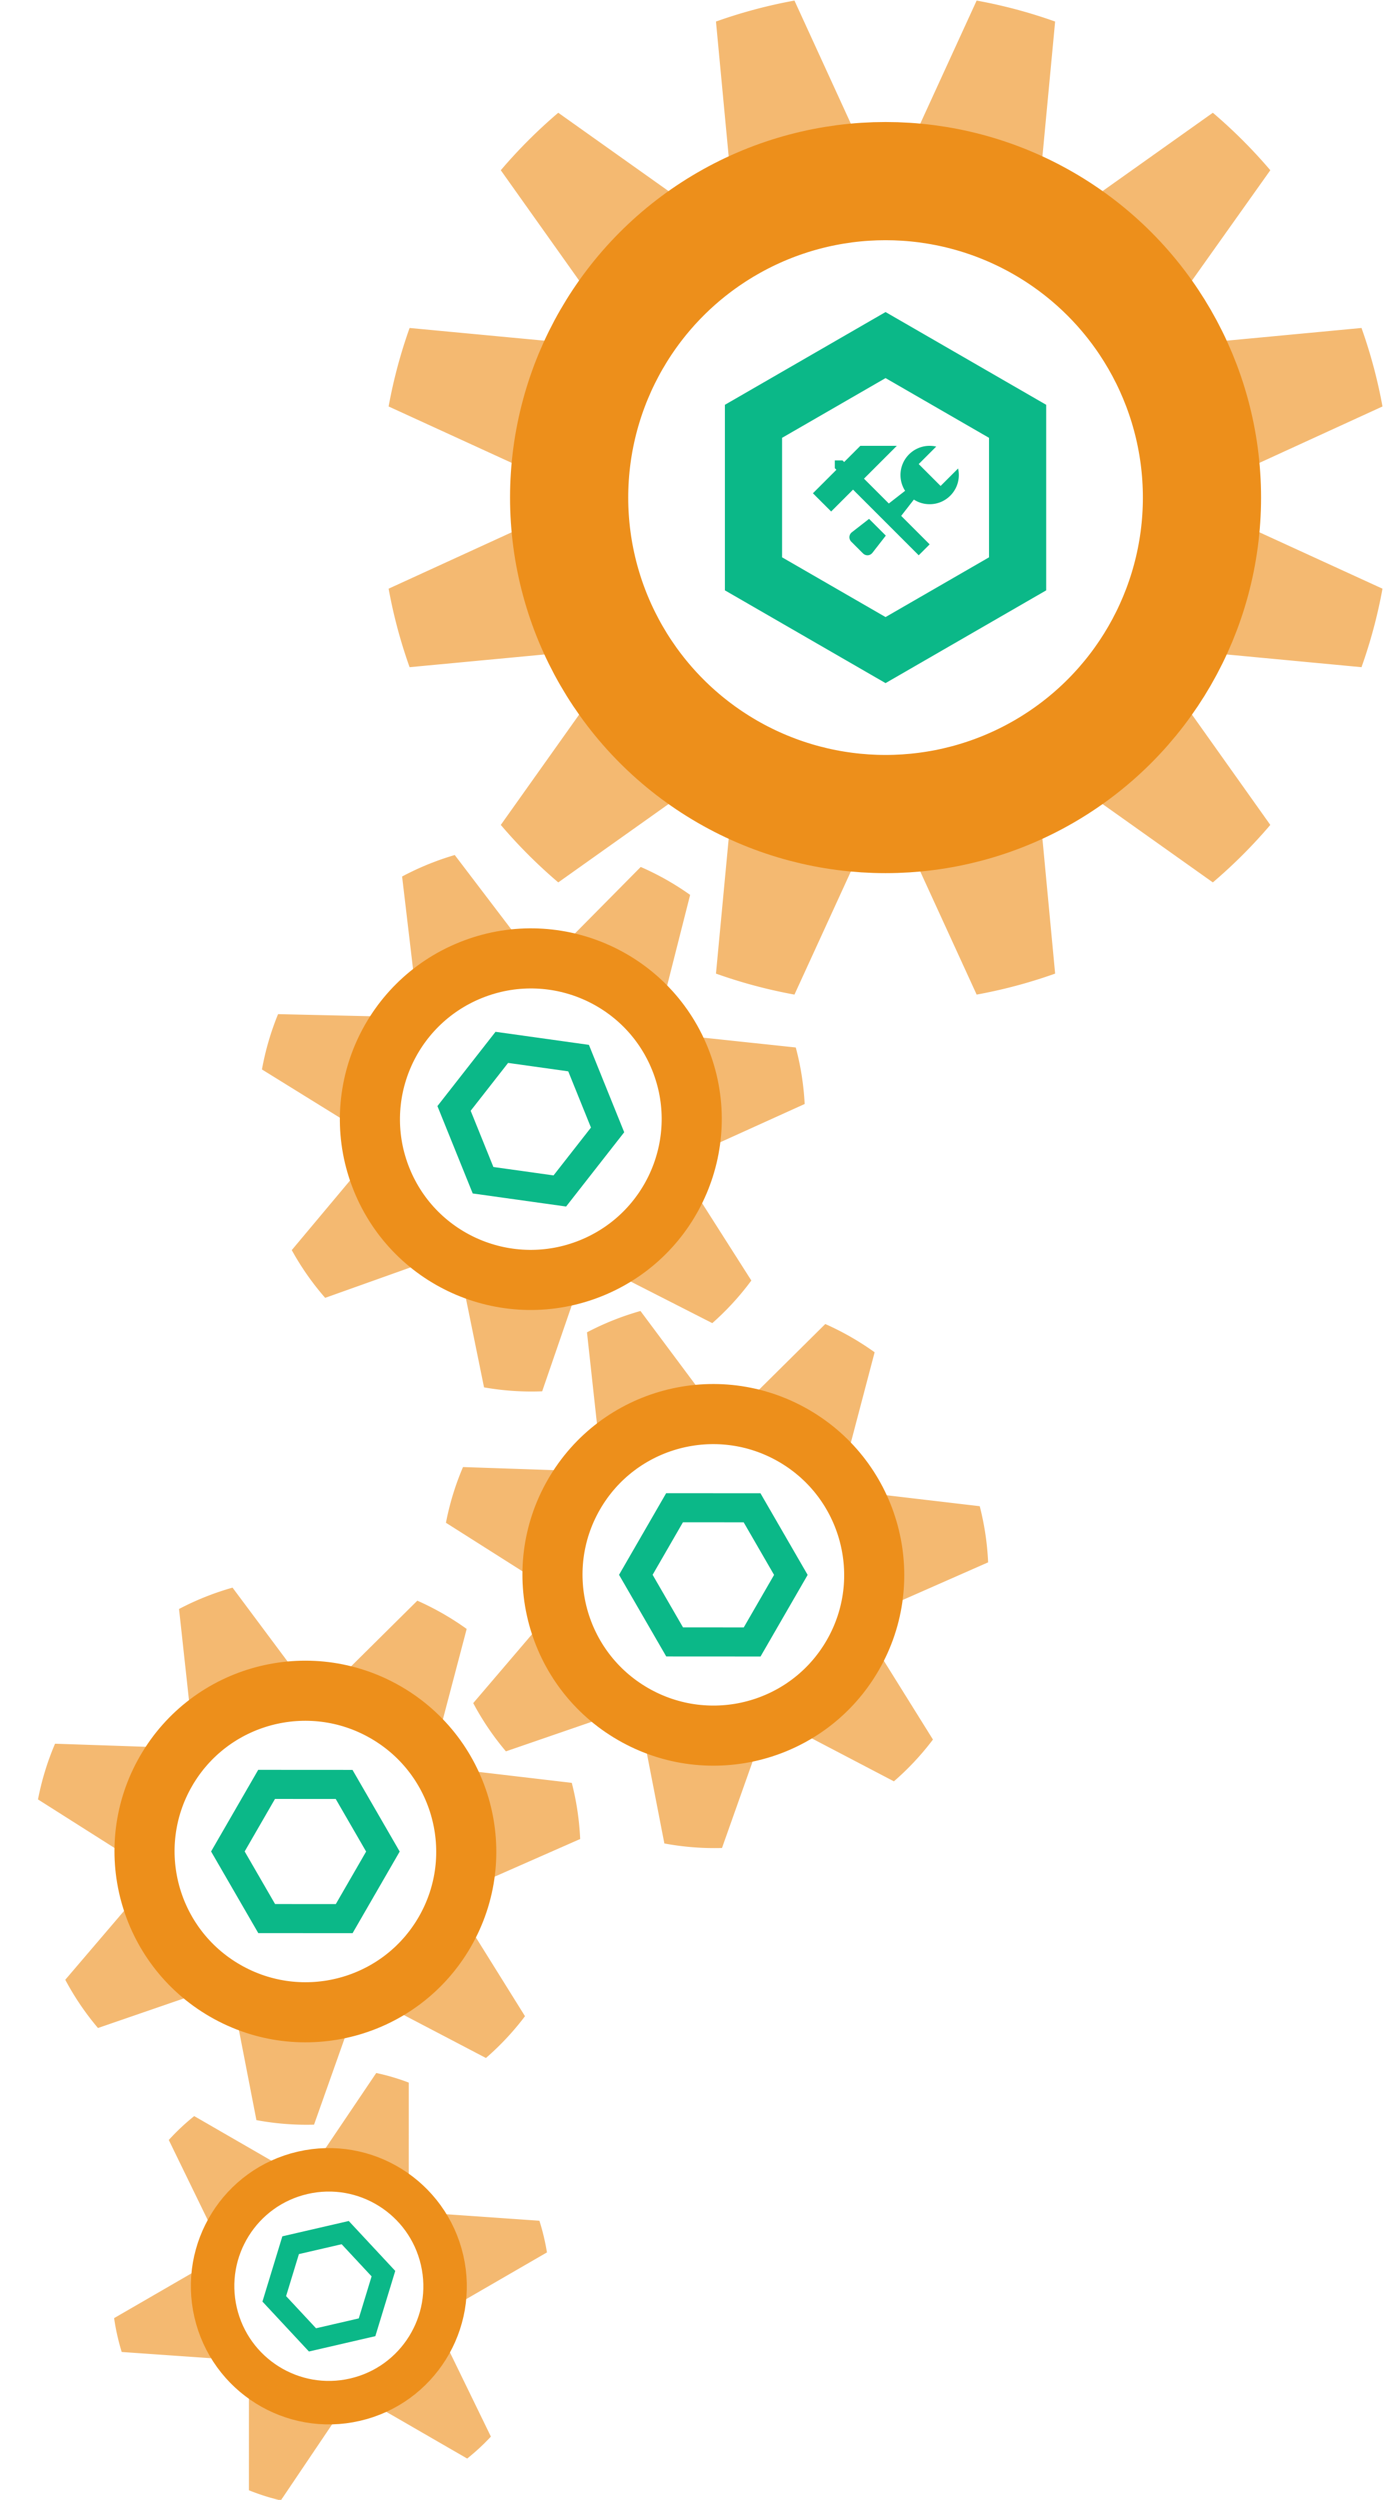 <svg width="700" height="1256" viewBox="0 0 700 1256" xmlns="http://www.w3.org/2000/svg"><g fill="none" fill-rule="evenodd"><g transform="rotate(77 -519.634 670.892)"><path d="M59.02 161.68l-48.735 11.203a109.9 109.9 0 0 1-8.828-15.153l34.117-36.582a65.49 65.49 0 0 1-.78-10.106c0-3.457.27-6.85.789-10.162L.935 63.736a109.835 109.835 0 0 1 8.39-14.85l49.73 11.49A65.136 65.136 0 0 1 76.5 50.301L91.71.542a111.493 111.493 0 0 1 16.356-.116l15.29 49.84a65.135 65.135 0 0 1 17.576 10.138l50.965-11.715a109.864 109.864 0 0 1 8.07 14.088l-35.59 38.16a65.49 65.49 0 0 1 .781 10.105c0 3.457-.27 6.851-.79 10.163l35.03 37.553c-2.494 5.06-5.366 9.9-8.579 14.485l-49.922-11.534a65.136 65.136 0 0 1-17.446 10.073l-14.704 48.109a111.576 111.576 0 0 1-17.435-.102l-14.716-47.97a65.135 65.135 0 0 1-17.576-10.138zm93.807-50.638c0-29.147-23.663-52.775-52.851-52.775-29.189 0-52.85 23.628-52.85 52.775s23.661 52.775 52.85 52.775c29.188 0 52.85-23.628 52.85-52.775z" fill="#F4B971"/><path stroke="#0BB888" stroke-width="10.57" d="M99.976 82.896l24.41 14.073v28.147l-24.41 14.073-24.41-14.073V96.969z"/><ellipse stroke="#ED8F1B" stroke-width="21.845" cx="99.976" cy="111.042" rx="58.488" ry="58.404"/></g><g transform="rotate(30 -1332.59 565.067)"><path d="M125.5 227.565L91.038 267.22a136.931 136.931 0 0 1-26.351-12.78l9.544-51.543a90.405 90.405 0 0 1-14.304-17.891l-52.412-2.177A136.675 136.675 0 0 1 .94 154.3l46.33-24.697a89.366 89.366 0 0 1 5.09-22.337L21.05 64.532a138.1 138.1 0 0 1 17.922-22.736L87.851 62.85a89.792 89.792 0 0 1 20.666-9.952l14.147-51.86c4.86-.52 9.794-.786 14.79-.786 4.653 0 9.252.231 13.787.682l14.175 51.964a89.792 89.792 0 0 1 20.666 9.952l49.565-21.35a138.117 138.117 0 0 1 17.76 22.318l-31.833 43.447a89.366 89.366 0 0 1 5.089 22.337l47.246 25.186a136.663 136.663 0 0 1-6.5 28l-53.402 2.218a90.405 90.405 0 0 1-14.304 17.891l9.645 52.085a136.896 136.896 0 0 1-26.222 12.503l-34.694-39.92a91.114 91.114 0 0 1-11.465.722c-3.885 0-7.711-.246-11.466-.722zm84.53-89.261c0-40.294-32.711-72.96-73.063-72.96-40.352 0-73.064 32.666-73.064 72.96s32.712 72.959 73.064 72.959c40.352 0 73.063-32.665 73.063-72.96z" fill="#F4B971"/><path stroke="#0BB888" stroke-width="14.613" d="M136.967 99.392l33.746 19.456v38.912l-33.746 19.455-33.747-19.455v-38.912z"/><ellipse stroke="#ED8F1B" stroke-width="30.2" cx="136.967" cy="138.304" rx="80.857" ry="80.741"/></g><g transform="rotate(30 -970.713 878.102)"><path d="M125.5 227.565L91.038 267.22a136.931 136.931 0 0 1-26.351-12.78l9.544-51.543a90.405 90.405 0 0 1-14.304-17.891l-52.412-2.177A136.675 136.675 0 0 1 .94 154.3l46.33-24.697a89.366 89.366 0 0 1 5.09-22.337L21.05 64.532a138.1 138.1 0 0 1 17.922-22.736L87.851 62.85a89.792 89.792 0 0 1 20.666-9.952l14.147-51.86c4.86-.52 9.794-.786 14.79-.786 4.653 0 9.252.231 13.787.682l14.175 51.964a89.792 89.792 0 0 1 20.666 9.952l49.565-21.35a138.117 138.117 0 0 1 17.76 22.318l-31.833 43.447a89.366 89.366 0 0 1 5.089 22.337l47.246 25.186a136.663 136.663 0 0 1-6.5 28l-53.402 2.218a90.405 90.405 0 0 1-14.304 17.891l9.645 52.085a136.896 136.896 0 0 1-26.222 12.503l-34.694-39.92a91.114 91.114 0 0 1-11.465.722c-3.885 0-7.711-.246-11.466-.722zm84.53-89.261c0-40.294-32.711-72.96-73.063-72.96-40.352 0-73.064 32.666-73.064 72.96s32.712 72.959 73.064 72.959c40.352 0 73.063-32.665 73.063-72.96z" fill="#F4B971"/><path stroke="#0BB888" stroke-width="14.613" d="M136.967 99.392l33.746 19.456v38.912l-33.746 19.455-33.747-19.455v-38.912z"/><ellipse stroke="#ED8F1B" stroke-width="30.2" cx="136.967" cy="138.304" rx="80.857" ry="80.741"/></g><g transform="rotate(-22 1292.504 16.483)"><path d="M125.5 227.565L91.038 267.22a136.931 136.931 0 0 1-26.351-12.78l9.544-51.543a90.405 90.405 0 0 1-14.304-17.891l-52.412-2.177A136.675 136.675 0 0 1 .94 154.3l46.33-24.697a89.366 89.366 0 0 1 5.09-22.337L21.05 64.532a138.1 138.1 0 0 1 17.922-22.736L87.851 62.85a89.792 89.792 0 0 1 20.666-9.952l14.147-51.86c4.86-.52 9.794-.786 14.79-.786 4.653 0 9.252.231 13.787.682l14.175 51.964a89.792 89.792 0 0 1 20.666 9.952l49.565-21.35a138.117 138.117 0 0 1 17.76 22.318l-31.833 43.447a89.366 89.366 0 0 1 5.089 22.337l47.246 25.186a136.663 136.663 0 0 1-6.5 28l-53.402 2.218a90.405 90.405 0 0 1-14.304 17.891l9.645 52.085a136.896 136.896 0 0 1-26.222 12.503l-34.694-39.92a91.114 91.114 0 0 1-11.465.722c-3.885 0-7.711-.246-11.466-.722zm84.53-89.261c0-40.294-32.711-72.96-73.063-72.96-40.352 0-73.064 32.666-73.064 72.96s32.712 72.959 73.064 72.959c40.352 0 73.063-32.665 73.063-72.96z" fill="#F4B971"/><path stroke="#0BB888" stroke-width="14.613" d="M136.967 99.392l33.746 19.456v38.912l-33.746 19.455-33.747-19.455v-38.912z"/><ellipse stroke="#ED8F1B" stroke-width="30.2" cx="136.967" cy="138.304" rx="80.857" ry="80.741"/></g><g transform="translate(195)"><path d="M237.64 426.779l-33.416 72.936a251.983 251.983 0 0 1-39.44-10.542l7.527-79.863a177.017 177.017 0 0 1-21.414-12.388l-65.364 46.426a255.39 255.39 0 0 1-28.881-28.88l46.426-65.365a177.017 177.017 0 0 1-12.388-21.414l-79.863 7.528A251.983 251.983 0 0 1 .285 295.776l72.936-33.416a179.801 179.801 0 0 1 0-24.72L.285 204.224a251.983 251.983 0 0 1 10.542-39.44l79.863 7.527a177.017 177.017 0 0 1 12.388-21.414L56.652 85.533a255.39 255.39 0 0 1 28.88-28.881l65.365 46.426a177.017 177.017 0 0 1 21.414-12.388l-7.528-79.863A251.983 251.983 0 0 1 204.224.285l33.416 72.936a179.801 179.801 0 0 1 24.72 0L295.776.285a251.983 251.983 0 0 1 39.44 10.542L327.69 90.69a177.017 177.017 0 0 1 21.414 12.388l65.364-46.426a255.39 255.39 0 0 1 28.881 28.88l-46.426 65.365a177.017 177.017 0 0 1 12.388 21.414l79.863-7.528a251.983 251.983 0 0 1 10.542 39.441L426.78 237.64a179.802 179.802 0 0 1 0 24.72l72.936 33.416a251.983 251.983 0 0 1-10.542 39.44l-79.863-7.527a177.017 177.017 0 0 1-12.388 21.414l46.426 65.364a255.39 255.39 0 0 1-28.88 28.881l-65.365-46.426a177.017 177.017 0 0 1-21.414 12.388l7.528 79.863a251.983 251.983 0 0 1-39.441 10.542l-33.416-72.936a179.802 179.802 0 0 1-24.72 0zM393.678 250c0-79.351-64.327-143.678-143.678-143.678S106.322 170.649 106.322 250 170.649 393.678 250 393.678 393.678 329.351 393.678 250z" fill="#F4B971"/><path stroke="#0BB888" stroke-width="28.736" d="M250 173.372l66.362 38.314v76.628L250 326.628l-66.362-38.314v-76.628z"/><circle stroke="#ED8F1B" stroke-width="59.387" cx="250.001" cy="250" r="159.004"/></g><path d="M436.72 260.697l8.415 8.415-6.684 8.583c-1.225 1.602-3.395 1.745-4.821.319l-5.815-5.815c-1.427-1.426-1.284-3.593.319-4.822l8.583-6.683.003.003zm44.742-25.327l-8.796 8.795-11-10.999 8.797-8.796a14.793 14.793 0 0 0-3.297-.37c-8.099 0-14.665 6.567-14.665 14.666 0 2.922.854 5.642 2.328 7.93l-8.187 6.376-12.473-12.473L450.668 224h-18.333l-8.139 8.14-.807-.807h-3.89v3.89l.807.807-11.806 11.805 9.166 9.166 11-10.999L461.662 279l5.5-5.5-14.307-14.306 6.376-8.187a14.59 14.59 0 0 0 7.93 2.328c8.1 0 14.666-6.567 14.666-14.666 0-1.133-.128-2.236-.37-3.296l.004-.003z" fill="#0BB888"/></g></svg>
